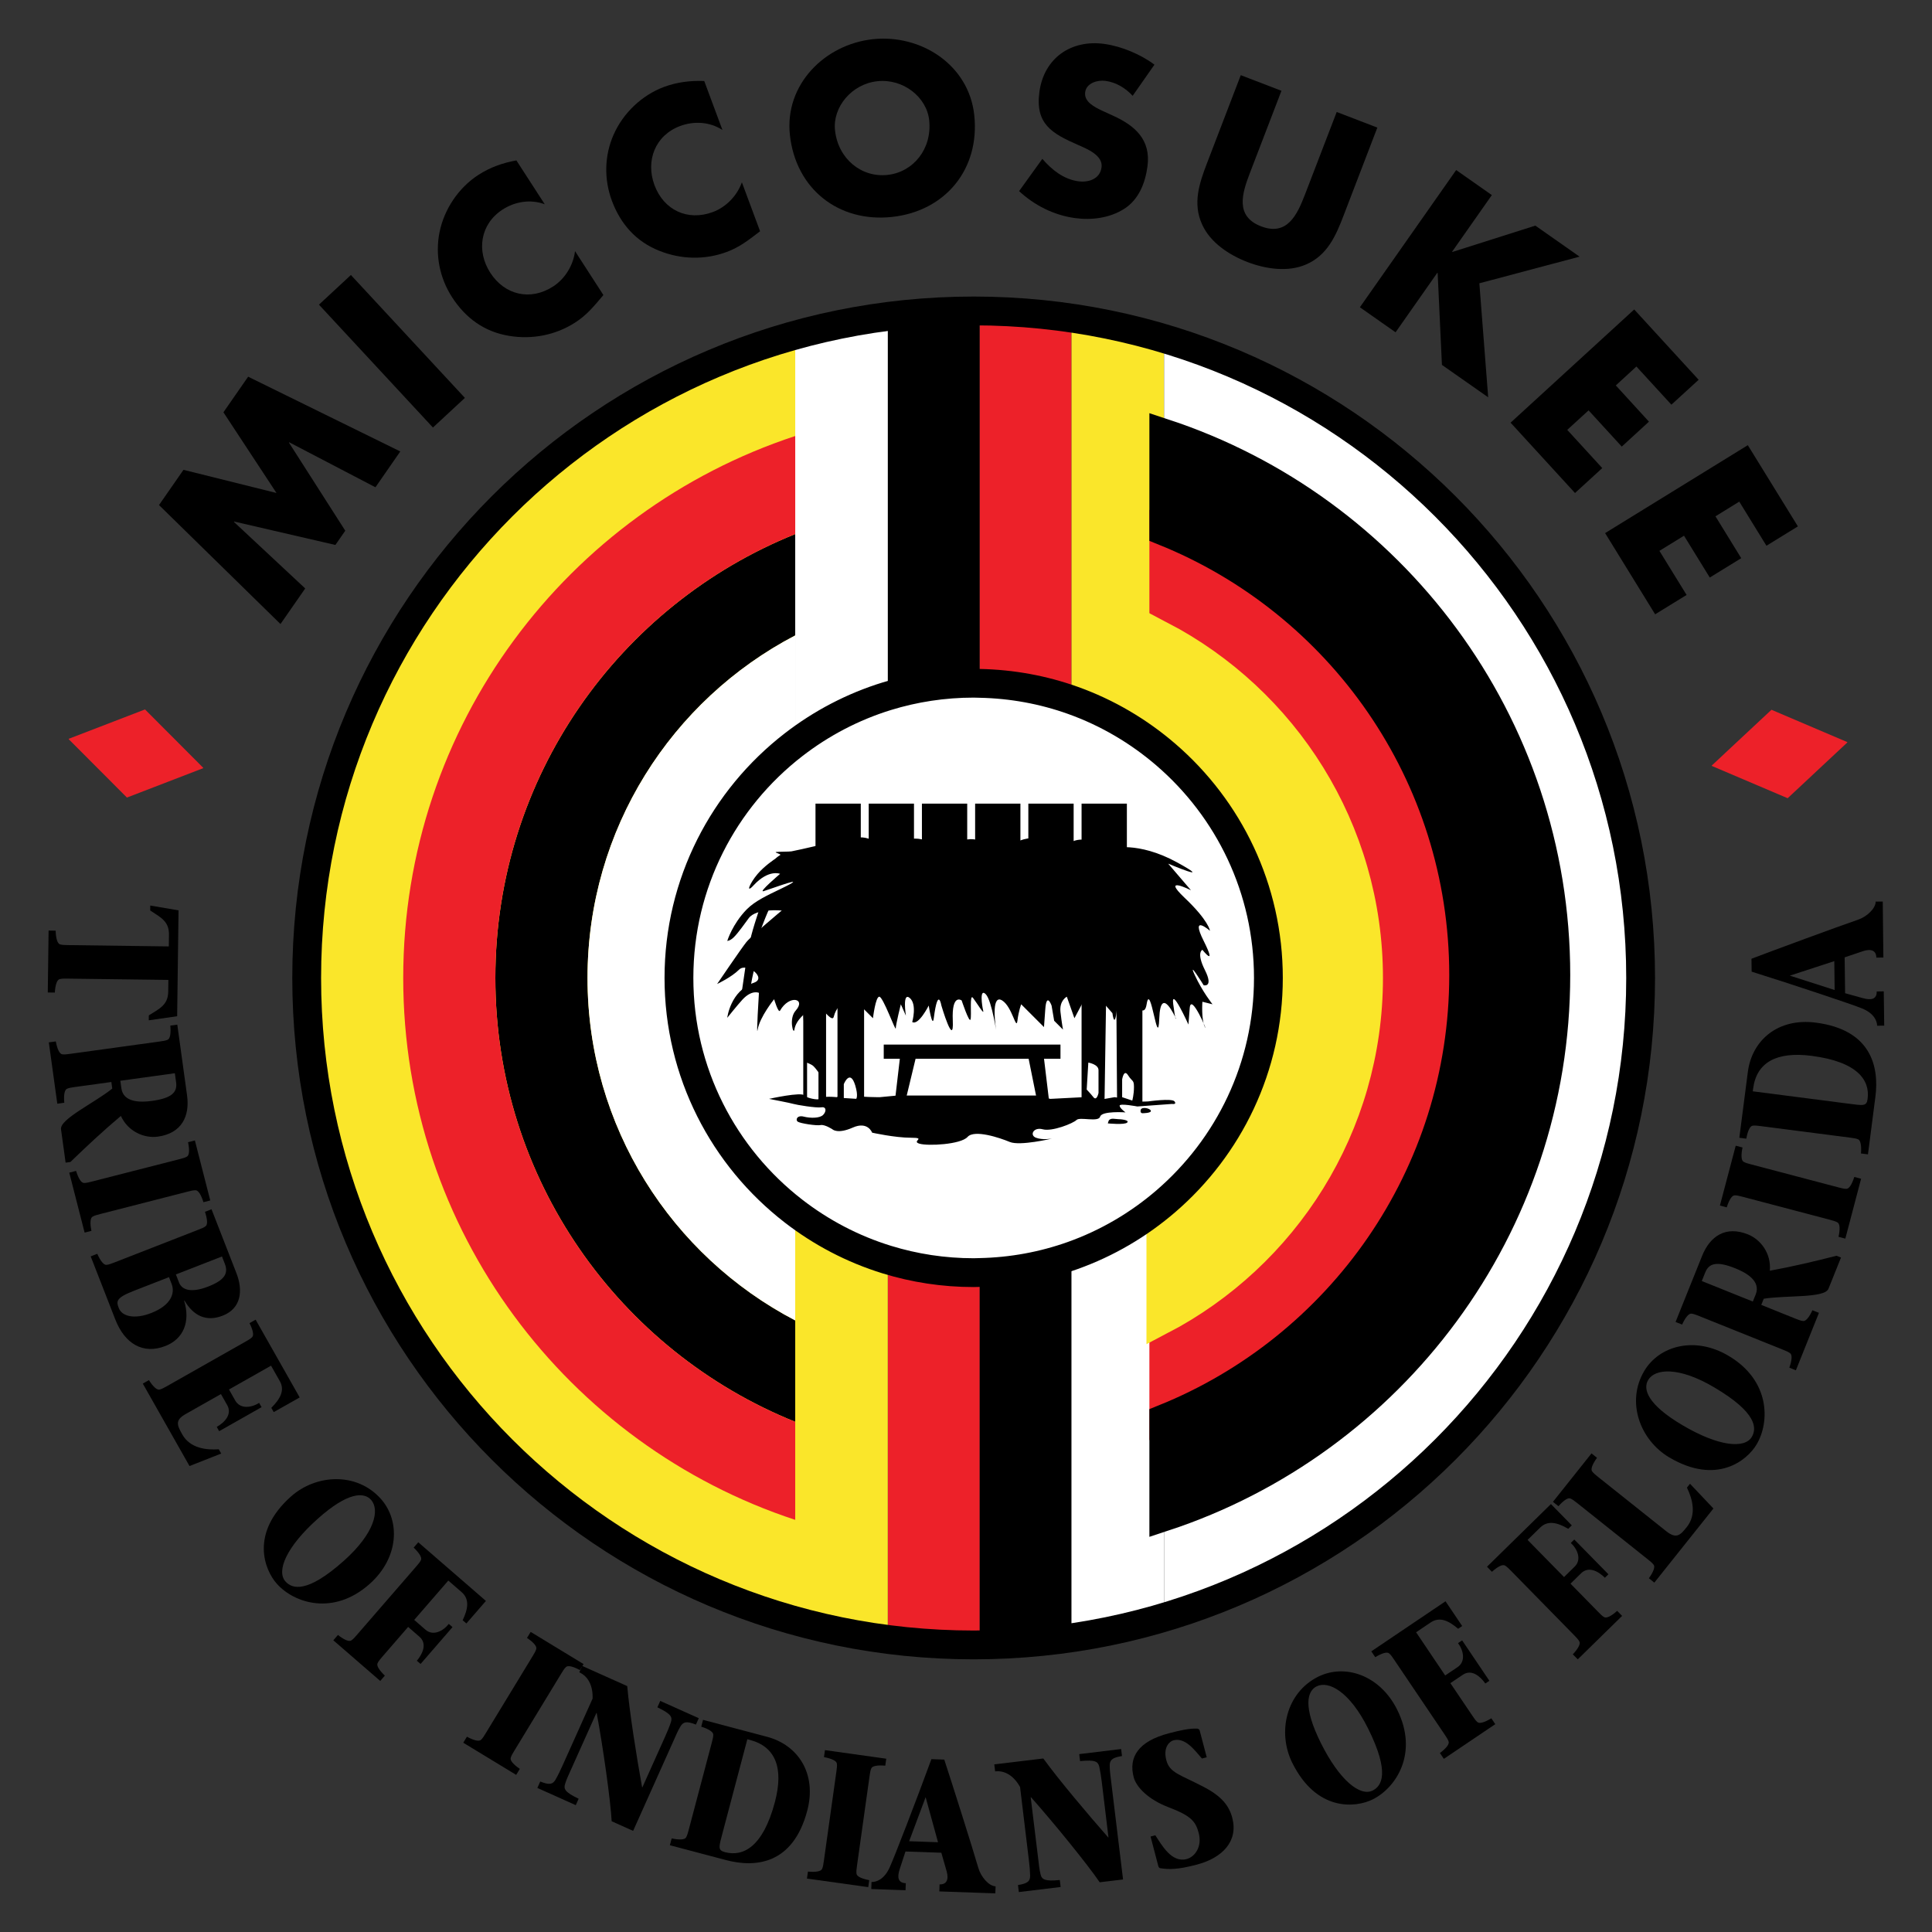 <?xml version="1.0" encoding="iso-8859-1"?>
<!-- Generator: Adobe Illustrator 14.0.0, SVG Export Plug-In . SVG Version: 6.00 Build 43363)  -->
<!DOCTYPE svg PUBLIC "-//W3C//DTD SVG 1.1//EN" "http://www.w3.org/Graphics/SVG/1.1/DTD/svg11.dtd">
<svg version="1.1" id="Layer_1" xmlns="http://www.w3.org/2000/svg" xmlns:xlink="http://www.w3.org/1999/xlink" x="0px" y="0px"
	 width="250px" height="250px" viewBox="0 0 250 250" style="enable-background:new 0 0 250 250;" xml:space="preserve">
<rect x="0" y="0" width="250" height="250" fill="#333333" stroke="none"/>
<g>
	<path d="M126.756,164.286v48.552c4.039-0.036,8.008-0.342,11.896-0.913v-49.801C134.924,163.449,130.919,164.199,126.756,164.286"
		/>
	<path style="fill:#ED2129;" d="M138.652,90.97V41.164c-3.889-0.572-7.857-0.877-11.896-0.912v48.552
		C130.919,88.888,134.924,89.641,138.652,90.97"/>
	<path style="fill:#ED2129;" d="M125.991,164.305c-3.868,0-7.598-0.587-11.111-1.664v49.502c3.637,0.467,7.347,0.71,11.111,0.71
		c0.255,0,0.51-0.015,0.765-0.015v-48.552C126.501,164.286,126.246,164.305,125.991,164.305"/>
	<path d="M125.991,88.786c0.255,0,0.51,0.015,0.765,0.018V40.251c-0.255-0.003-0.51-0.015-0.765-0.015
		c-3.764,0-7.474,0.242-11.111,0.71v49.502C118.393,89.368,122.123,88.786,125.991,88.786"/>
	<path style="fill:#FFFFFF;" d="M114.88,40.947c-4.09,0.526-8.089,1.34-11.979,2.421v53.311c3.546-2.745,7.591-4.879,11.979-6.229
		V40.947z"/>
	<path style="fill:#FAE62A;" d="M102.9,156.407v53.314c3.89,1.078,7.889,1.894,11.979,2.421v-49.502
		C110.491,161.29,106.446,159.156,102.9,156.407"/>
	<path style="fill:#B6218A;" d="M102.9,209.722L102.9,209.722c-0.018-0.003-0.038-0.007-0.057-0.015
		C102.862,209.715,102.88,209.719,102.9,209.722"/>
	<path style="fill:#B6218A;" d="M102.855,43.379c0.015-0.007,0.031-0.007,0.045-0.011v-0.003
		C102.886,43.372,102.87,43.375,102.855,43.379"/>
	<path style="fill:#FAE62A;" d="M150.637,97.945V43.816c-3.888-1.158-7.893-2.05-11.984-2.652V90.97
		C143.086,92.546,147.142,94.931,150.637,97.945"/>
	<path style="fill:#FFFFFF;" d="M138.652,211.925c4.092-0.604,8.097-1.496,11.984-2.65v-54.134
		c-3.495,3.015-7.551,5.403-11.984,6.983V211.925z"/>
	<path style="fill:#FAE62A;" d="M39.685,126.547c0,39.665,26.761,73.076,63.215,83.175V43.364
		C66.446,53.463,39.685,86.878,39.685,126.547"/>
	<path style="fill:#FFFFFF;" d="M212.296,126.547c0-39.105-26.002-72.129-61.659-82.735v165.462
		C186.294,198.669,212.296,165.647,212.296,126.547"/>
	<path d="M76.025,126.547c0-19.267,10.904-35.985,26.875-44.322V69.111C80.157,78.26,64.1,100.527,64.1,126.547
		c0,26.017,16.057,48.279,38.801,57.436v-13.121C86.929,162.524,76.025,145.81,76.025,126.547"/>
	<path style="fill:#ED2129;" d="M102.9,183.982C80.157,174.826,64.1,152.563,64.1,126.547c0-26.02,16.057-48.287,38.801-57.436
		V56.42c-29.457,9.691-50.724,37.422-50.724,70.127c0,32.7,21.267,60.428,50.724,70.123V183.982z"/>
	<path style="fill:#ED2129;" d="M177.469,126.164c0,19.267-10.9,35.981-26.875,44.318V183.6
		c22.747-9.148,38.802-31.415,38.802-57.436c0-26.02-16.055-48.282-38.802-57.435v13.117
		C166.568,90.184,177.469,106.901,177.469,126.164"/>
	<path style="fill:none;stroke:#ED2129;stroke-width:3.728;stroke-miterlimit:10;" d="M177.469,126.164
		c0,19.267-10.9,35.981-26.875,44.318V183.6c22.747-9.148,38.802-31.415,38.802-57.436c0-26.02-16.055-48.282-38.802-57.435v13.117
		C166.568,90.184,177.469,106.901,177.469,126.164z"/>
	<path d="M150.594,68.729c22.747,9.153,38.802,31.416,38.802,57.435c0,26.021-16.055,48.287-38.802,57.436v12.691
		c29.46-9.694,50.729-37.422,50.729-70.127c0-32.7-21.269-60.432-50.729-70.123V68.729z"/>
	<path style="fill:none;stroke:#000000;stroke-width:3.728;stroke-miterlimit:10;" d="M150.594,68.729
		c22.747,9.153,38.802,31.416,38.802,57.435c0,26.021-16.055,48.287-38.802,57.436v12.691c29.46-9.694,50.729-37.422,50.729-70.127
		c0-32.7-21.269-60.432-50.729-70.123V68.729z"/>
	<path style="fill:#FFFFFF;" d="M88.232,126.547c0-12.156,5.749-22.962,14.668-29.868V82.225
		c-15.972,8.337-26.875,25.055-26.875,44.322c0,19.263,10.904,35.978,26.875,44.314v-14.454
		C93.98,149.505,88.232,138.699,88.232,126.547"/>
	<path style="fill:#FAE62A;" d="M164.887,126.547c0-12.156-5.752-22.962-14.672-29.868V82.225
		c15.976,8.337,26.875,25.055,26.875,44.322c0,19.263-10.899,35.978-26.875,44.314v-14.454
		C159.135,149.505,164.887,138.699,164.887,126.547"/>
	<path style="fill:none;stroke:#FAE62A;stroke-width:3.728;stroke-miterlimit:10;" d="M164.887,126.547
		c0-12.156-5.752-22.962-14.672-29.868V82.225c15.976,8.337,26.875,25.055,26.875,44.322c0,19.263-10.899,35.978-26.875,44.314
		v-14.454C159.135,149.505,164.887,138.699,164.887,126.547z"/>
	<path style="fill:#FFFFFF;" d="M164.13,126.543c0-11.548-5.141-21.891-13.253-28.881c-3.531-3.044-7.616-5.458-12.094-7.052
		c-3.771-1.343-7.813-2.101-12.02-2.184c-0.259-0.004-0.51-0.019-0.772-0.019c-3.906,0-7.674,0.59-11.222,1.679
		c-4.435,1.365-8.518,3.521-12.1,6.294c-9.009,6.976-14.814,17.887-14.814,30.163c0,12.272,5.805,23.188,14.814,30.163
		c3.583,2.774,7.666,4.93,12.1,6.291c3.548,1.093,7.316,1.683,11.222,1.683c0.263,0,0.514-0.015,0.772-0.019
		c4.206-0.084,8.248-0.845,12.02-2.188c4.478-1.594,8.563-4.004,12.094-7.048C158.989,148.431,164.13,138.092,164.13,126.543"/>
	<path style="fill:none;stroke:#000000;stroke-width:3.728;stroke-miterlimit:10;" d="M164.13,126.543
		c0-11.548-5.141-21.891-13.253-28.881c-3.531-3.044-7.616-5.458-12.094-7.052c-3.771-1.343-7.813-2.101-12.02-2.184
		c-0.259-0.004-0.51-0.019-0.772-0.019c-3.906,0-7.674,0.59-11.222,1.679c-4.435,1.365-8.518,3.521-12.1,6.294
		c-9.009,6.976-14.814,17.887-14.814,30.163c0,12.272,5.805,23.188,14.814,30.163c3.583,2.774,7.666,4.93,12.1,6.291
		c3.548,1.093,7.316,1.683,11.222,1.683c0.263,0,0.514-0.015,0.772-0.019c4.206-0.084,8.248-0.845,12.02-2.188
		c4.478-1.594,8.563-4.004,12.094-7.048C158.989,148.431,164.13,138.092,164.13,126.543z"/>
	<path style="fill:none;stroke:#000000;stroke-width:3.728;stroke-miterlimit:10;" d="M212.296,126.547
		c0,47.664-38.643,86.306-86.305,86.306c-47.666,0-86.306-38.642-86.306-86.306c0-47.671,38.641-86.31,86.306-86.31
		C173.653,40.237,212.296,78.875,212.296,126.547z"/>
	<path d="M100.955,110.644c0.206-0.131-0.794-0.313-0.535-0.393c0.266-0.051,1.76-0.036,2-0.087
		c2.017-0.404,3.104-0.721,3.983-0.866c0.983-0.167,2.951-0.328,2.951-0.328s2.131-1.479,4.1,0.16
		c1.968,1.638,1.968,0.167,1.968,0.167s3.114-1.642,4.918-0.167c1.804,1.478,2.295,0.655,2.295,0.655s2.789-2.458,5.25-0.328
		c2.452,2.133,1.964,0.655,1.964,0.655s2.789-2.785,5.738-1.143c2.948,1.638,1.311,0.651,1.311,0.651l0.495,0.819
		c0,0,0.815-3.113,5.242-1.143c4.427,1.966,1.15,0.488,1.15,0.488s3.444-0.983,8.526,1.806c5.075,2.789-1.15,0.164-1.15,0.164
		l2.949,3.441c0,0-3.932-1.966-0.815,0.986s3.276,4.263,3.276,4.263s-2.621-2.293-0.815,1.311c1.799,3.604-0.167,1.151-0.167,1.151
		s-0.823,0.324,0.327,2.621c1.15,2.294-0.16,1.966-0.16,1.966s-2.134-3.444-1.15-1.311c0.983,2.134,2.294,3.771,2.294,3.771
		l-1.311-0.327c0,0-0.168,2.293,0.327,3.276s-1.806-4.587-1.966-2.457l-0.168,2.13c0,0-2.293-5.083-1.966-2.622
		c0.328,2.462,0.328,1.806,0.328,1.806s-1.966-4.431-2.134,0c-0.16,4.424-1.143-4.922-1.638-1.806
		c-0.488,3.113-3.444-4.099-3.772-0.163c-0.327,3.932-0.655,1.311-0.655,1.311l-1.143-1.311l-2.462-0.492l-1.311,2.461l-0.982-2.788
		c0,0-0.983,0.487-0.823,1.966c0.168,1.479,0.328,2.294,0.328,2.294l-1.144-1.147l-0.335-1.966c0,0-0.655-1.802-0.815,0.491
		l-0.167,2.294l-2.949-2.949c0,0-0.328,0.819-0.488,2.13c-0.167,1.314-0.662-1.802-1.973-2.625c-1.31-0.815-0.981,2.461-0.815,3.608
		c0.16,1.146-0.494-3.608-1.316-4.424c-0.815-0.822-0.488,1.475-0.328,2.13c0.168,0.655-0.815-0.982-1.311-1.642
		c-0.488-0.655-0.16,2.297-0.328,2.788c-0.16,0.496-1.145-2.461-1.145-2.461s-1.313-0.982-1.148,2.625
		c0.164,3.608-1.475-1.966-1.475-1.966s-0.438-2.57-0.985,1.642c-0.178,1.369-0.655-1.642-0.655-1.642s-1.313,2.625-2.133,2.13
		c0,0,0.657-2.294-0.326-3.116c-0.985-0.815-0.492,2.297-0.492,2.297l-0.657-1.475c0,0-0.655,2.622-0.655,3.113
		s-1.64-4.096-2.131-4.096c-0.492,0-0.819,2.788-0.819,2.788l-2.132-2.133c0,0-2.31-0.598-2.951,1.966
		c-0.164,0.655-1.313-0.819-1.313-0.819l-2.131,0.164c0,0-1.451,0.986-1.639,2.294c-0.111,0.764-0.766-1.42,0.164-2.458
		c1.398-1.565-0.819-2.107-2.022,0c-0.22,0.383-0.766-1.475-0.766-1.475s-1.859,2.294-2.132,3.933
		c-0.208,1.256,0.166-4.755,0.166-4.755s-0.908-0.452-2.133,0.873c-0.655,0.714-1.966,2.353-1.966,2.353s0.396-3.488,3.444-4.536
		c1.748-0.598-0.93-2.68-1.913-1.697c-0.985,0.987-2.843,1.86-2.843,1.86s3.116-4.59,3.773-5.41
		c0.653-0.819,4.589-4.096,4.589-4.096s-3.278-0.332-4.263,0.979c-0.544,0.724-1.34,1.882-1.942,2.479
		c-0.486,0.477-0.844,0.473-0.844,0.473s0.659-2.177,2.514-4.077c1.068-1.092,2.754-1.864,4.373-2.644
		c4.427-2.133-1.445,0.073-2.192,0.284c-0.746,0.211,2.139-2.243,2.139-2.243s-1.469-0.633-3.437,1.496
		c-1.045,1.132-0.517-0.24,0.517-1.467c0.912-1.078,2.288-1.974,2.288-1.974S100.568,110.884,100.955,110.644"/>
	<rect x="107.389" y="105.853" style="fill:#FFFFFF;" width="2.132" height="12.131"/>
	
		<rect x="107.389" y="105.853" style="fill:none;stroke:#000000;stroke-width:3.728;stroke-miterlimit:10;" width="2.132" height="12.131"/>
	<rect x="114.276" y="105.853" style="fill:#FFFFFF;" width="2.129" height="12.131"/>
	
		<rect x="114.276" y="105.853" style="fill:none;stroke:#000000;stroke-width:3.728;stroke-miterlimit:10;" width="2.129" height="12.131"/>
	<rect x="121.16" y="105.853" style="fill:#FFFFFF;" width="2.132" height="12.131"/>
	
		<rect x="121.16" y="105.853" style="fill:none;stroke:#000000;stroke-width:3.728;stroke-miterlimit:10;" width="2.132" height="12.131"/>
	<rect x="128.045" y="105.853" style="fill:#FFFFFF;" width="2.132" height="12.131"/>
	
		<rect x="128.045" y="105.853" style="fill:none;stroke:#000000;stroke-width:3.728;stroke-miterlimit:10;" width="2.132" height="12.131"/>
	<rect x="134.931" y="105.853" style="fill:#FFFFFF;" width="2.134" height="12.131"/>
	
		<rect x="134.931" y="105.853" style="fill:none;stroke:#000000;stroke-width:3.728;stroke-miterlimit:10;" width="2.134" height="12.131"/>
	<rect x="141.819" y="105.853" style="fill:#FFFFFF;" width="2.134" height="12.131"/>
	
		<rect x="141.819" y="105.853" style="fill:none;stroke:#000000;stroke-width:3.728;stroke-miterlimit:10;" width="2.134" height="12.131"/>
	<rect x="114.356" y="135.168" width="22.869" height="1.835"/>
	<path d="M99.516,142.194c0,0,4.212-0.946,4.591-0.437c0.251,0.342,1.76,0.626,1.909,0.437c0.333-0.437,2.245-0.219,2.245-0.219
		s0.983-0.437,1.968-0.218c0.983,0.218,3.606,0.218,3.606,0.218l2.296-0.218h1.312h16.615l1.856,0.437l4.26-0.219l2.185,0.328
		l1.864-0.328c0,0,1.856,0.219,2.293,0.438c0.438,0.218,2.075,0.109,2.075,0.109s3.065-0.438,3.394,0
		c0.327,0.437-0.328,0.327-0.328,0.327l-4.485,0.328c0,0-2.293-0.438-2.293-0.105c0,0.323,0.764,0.87,0.764,0.87
		s-3.065-0.219-3.283,0.546c-0.211,0.768-2.621,0-3.059,0.437c-0.437,0.44-3.167,1.533-4.369,1.205
		c-1.201-0.327-1.747,0.769-0.873,1.093c0.873,0.331,2.075,0.108,2.075,0.108s-4.158,0.987-5.469,0.438
		c-1.311-0.546-4.585-1.639-5.463-0.652c-0.874,0.983-5.135,1.202-6.229,0.874c-1.092-0.327,0.983-0.768-1.092-0.768
		c-2.079,0-5.028-0.656-5.028-0.656s-0.548-1.532-2.514-0.655c-1.968,0.874-2.623,0.219-2.623,0.219s-0.985-0.651-1.531-0.546
		c-0.548,0.109-2.625-0.219-2.951-0.437c-0.328-0.223-0.111-0.878,0.765-0.659c0.874,0.222,2.077,0.222,2.512-0.219
		c0.438-0.437,0.438-1.089-0.217-0.982c-0.657,0.108-3.278-0.328-3.608-0.438C102.358,142.74,99.516,142.194,99.516,142.194"/>
	<path d="M143.349,145.365c0,0,2.185,0.219,2.512-0.109c0.328-0.331-0.874-0.44-1.201-0.44c-0.328,0-0.983-0.218-1.201,0.219
		L143.349,145.365z"/>
	<path d="M147.826,144.051c0,0,1.202,0,1.093-0.327c-0.109-0.328-1.202-0.543-1.311-0.105
		C147.499,144.051,147.826,144.051,147.826,144.051"/>
	<path d="M98.313,117.492c0,0-1.311,3.827-1.311,4.7c0,0.874,0.983-0.655,0.983-0.655s1.422-3.936,1.75-4.263L98.313,117.492z"/>
	<path d="M96.567,124.377l-0.657,4.485l1.092-0.44c0,0,0.548-3.608,0.983-3.936L96.567,124.377z"/>
	<polygon points="103.943,128.316 103.943,142.413 104.435,142.58 104.435,128.477 	"/>
	<rect x="105.911" y="129.459" width="0.983" height="13.449"/>
	<path d="M104.368,137.498c0,0,0.604,0.196,0.89,0.459c0.286,0.255,0.863,1.096,0.863,1.096v-9.594h-2.305L104.368,137.498z"/>
	<rect x="108.371" y="129.132" width="3.442" height="13.448"/>
	<path style="fill:#FFFFFF;" d="M109.189,142.085v-1.802c0,0,0.81-2.021,1.477,0.164c0.42,1.383,0.133,1.74,0.133,1.74
		L109.189,142.085z"/>
	<polygon points="116.471,136.727 115.792,142.537 116.68,142.595 117.205,142.278 118.566,136.624 	"/>
	<polygon points="133.017,136.569 134.378,143.327 135.849,143.272 135.063,136.727 	"/>
	<polygon points="139.955,129.189 139.955,143.178 142.911,143.396 143.13,129.299 141.929,127.548 	"/>
	<polygon points="144.44,127.329 144.55,142.74 147.826,142.959 147.826,129.081 	"/>
	<path style="fill:#FFFFFF;" d="M140.829,137.498c0,0,1.318,0.215,1.318,0.982v2.949c0,0-0.219,1.093-0.663,0.546
		c-0.43-0.546-0.866-0.982-0.866-0.982L140.829,137.498z"/>
	<path style="fill:#FFFFFF;" d="M145.205,139.683c0,0,0.219-1.42,0.765-0.546c0.546,0.873,0.765,0.546,0.765,1.528
		c0,0.983-0.219,1.748-0.219,1.748l-1.311-0.438V139.683z"/>
	<polygon points="20.575,65.354 23.743,60.796 35.777,63.792 28.911,53.351 32.109,48.745 51.798,58.418 48.583,63.053 
		37.424,57.231 37.392,57.279 44.678,68.674 43.399,70.517 30.303,67.487 30.272,67.535 39.494,76.145 36.294,80.75 	"/>
	<rect x="47.904" y="34.59" transform="matrix(0.733 -0.68 0.68 0.733 -17.363 46.642)" width="5.641" height="21.692"/>
	<path d="M70.491,26.433c-1.809-0.681-3.833-0.366-5.452,0.681c-2.898,1.873-3.42,5.361-1.593,8.188
		c1.858,2.875,5.183,3.674,8.129,1.768c1.545-0.999,2.609-2.747,2.834-4.571l3.67,5.678c-1.258,1.498-2.159,2.594-3.633,3.546
		c-2.538,1.642-5.578,2.235-8.572,1.737c-3.175-0.517-5.625-2.288-7.373-4.995c-1.609-2.488-2.211-5.49-1.629-8.403
		c0.603-2.993,2.468-5.774,5.031-7.429c1.52-0.985,3.14-1.551,4.917-1.877L70.491,26.433z"/>
	<path d="M93.484,16.818c-1.62-1.056-3.665-1.185-5.47-0.514c-3.235,1.204-4.498,4.495-3.326,7.651
		c1.192,3.208,4.267,4.706,7.556,3.482c1.726-0.641,3.142-2.119,3.755-3.85l2.355,6.337c-1.551,1.19-2.668,2.066-4.314,2.678
		c-2.832,1.052-5.929,0.976-8.745-0.157c-2.989-1.19-4.997-3.453-6.118-6.473c-1.032-2.778-0.974-5.838,0.228-8.556
		c1.232-2.791,3.657-5.104,6.515-6.167c1.7-0.629,3.404-0.833,5.208-0.768L93.484,16.818z"/>
	<path d="M126.068,14.887c0.753,6.979-3.725,12.44-10.646,13.185c-6.923,0.744-12.458-3.635-13.21-10.617
		c-0.703-6.521,4.525-11.712,10.732-12.382C119.152,4.405,125.365,8.366,126.068,14.887 M108.05,16.856
		c0.4,3.719,3.438,6.14,6.786,5.78c3.346-0.361,5.799-3.374,5.399-7.09c-0.32-2.977-3.358-5.397-6.706-5.037
		C110.184,10.869,107.729,13.882,108.05,16.856z"/>
	<path d="M146.566,12.398c-0.91-0.994-2.141-1.744-3.509-1.932c-1.027-0.142-2.477,0.27-2.637,1.467
		c-0.175,1.254,1.268,1.946,2.199,2.392l1.361,0.623c2.877,1.294,4.974,3.12,4.5,6.599c-0.291,2.135-1.106,4.262-3.015,5.481
		c-1.878,1.194-4.216,1.485-6.378,1.189c-2.709-0.372-5.235-1.647-7.216-3.486l3.007-4.176c1.23,1.418,2.745,2.642,4.66,2.904
		c1.311,0.178,2.796-0.286,3-1.797c0.219-1.567-1.907-2.41-3.058-2.916c-3.364-1.477-5.549-2.705-4.98-6.867
		c0.597-4.359,4.092-6.786,8.395-6.196c2.17,0.297,4.727,1.343,6.488,2.688L146.566,12.398z"/>
	<path d="M178.227,16.511l-4.369,11.386c-0.998,2.606-2.097,5.144-4.864,6.329c-2.33,1.016-5.221,0.586-7.58-0.32
		c-2.366-0.908-4.798-2.52-5.847-4.833c-1.267-2.734-0.379-5.354,0.619-7.958l4.369-11.388l5.264,2.021l-4.092,10.662
		c-1.012,2.632-1.922,5.578,1.456,6.877c3.386,1.3,4.675-1.501,5.688-4.134l4.099-10.662L178.227,16.511z"/>
	<polygon points="198.672,29.195 204.396,33.21 191.428,36.658 192.57,51.41 186.585,47.216 186.032,35.333 185.988,35.3 
		180.585,43 175.969,39.76 188.428,22.004 193.044,25.245 187.903,32.568 187.947,32.601 	"/>
	<polygon points="211.75,47.427 209.085,49.874 213.373,54.563 209.856,57.789 205.561,53.1 202.801,55.626 207.33,60.57 
		203.806,63.796 195.469,54.694 211.466,40.044 219.803,49.142 216.278,52.368 	"/>
	<polygon points="225.06,64.91 221.98,66.811 225.314,72.228 221.244,74.732 217.91,69.319 214.728,71.281 218.245,76.986 
		214.175,79.491 207.701,68.984 226.167,57.606 232.647,68.114 228.577,70.619 	"/>
	<path d="M8.772,126.634c-0.382-0.007-0.79-0.015-1.056,0.065c-0.337,0.08-0.561,0.732-0.621,1.74l-0.912-0.014l0.105-8.01
		l0.912,0.014c0.033,1.027,0.24,1.686,0.575,1.773c0.262,0.083,0.67,0.091,1.054,0.094l13.015,0.171l0.02-1.522
		c0.024-1.74-1.074-2.228-2.428-3.131l0.009-0.637l3.659,0.623l-0.18,13.7l-3.675,0.527l0.009-0.637
		c1.378-0.866,2.486-1.344,2.51-3.069l0.02-1.521L8.772,126.634z"/>
	<path d="M22.943,132.59l1.26,9.139c0.377,2.723-0.699,4.926-3.786,5.352c-1.733,0.24-3.839-0.634-4.775-2.68
		c-2.277,1.912-4.505,4.001-6.533,5.96l-0.619,0.084l-0.595-4.311c-0.182-1.325,4.3-3.394,6.63-5.271l-0.117-0.853l-4.704,0.648
		c-0.378,0.051-0.783,0.109-1.032,0.226c-0.322,0.127-0.446,0.809-0.355,1.813l-0.903,0.123l-1.096-7.937l0.903-0.124
		c0.189,1.013,0.492,1.632,0.835,1.668c0.273,0.044,0.675-0.011,1.056-0.063l11.541-1.591c0.381-0.055,0.785-0.109,1.034-0.226
		c0.322-0.131,0.446-0.808,0.353-1.835L22.943,132.59z M15.571,139.85l0.135,0.976c0.254,1.85,2.456,1.839,3.952,1.632
		c2.542-0.35,3.31-1.1,3.129-2.403l-0.162-1.18L15.571,139.85z"/>
	<path d="M12.981,157.092c-0.372,0.095-0.767,0.197-1.001,0.343c-0.304,0.16-0.35,0.852-0.147,1.838l-0.883,0.227l-1.988-7.759
		l0.883-0.226c0.302,0.983,0.674,1.565,1.02,1.559c0.275,0.014,0.67-0.084,1.041-0.183l11.286-2.887
		c0.374-0.099,0.769-0.197,1.003-0.343c0.304-0.163,0.349-0.855,0.14-1.86l0.884-0.226l1.988,7.762l-0.883,0.227
		c-0.296-0.965-0.67-1.548-1.014-1.544c-0.277-0.015-0.67,0.087-1.043,0.182L12.981,157.092z"/>
	<path d="M11.736,162.575l0.85-0.335c0.409,0.925,0.855,1.478,1.198,1.431c0.276-0.019,0.655-0.168,1.014-0.306l10.855-4.234
		c0.358-0.139,0.737-0.284,0.952-0.459c0.284-0.196,0.239-0.906-0.082-1.863l0.848-0.332l3.222,8.269
		c0.874,2.242,0.623,4.565-1.768,5.497c-2.145,0.838-3.797,0.021-4.953-1.951l-0.046,0.019c0.829,2.719-0.078,4.947-2.424,5.861
		c-2.904,1.132-5.265-0.306-6.48-3.426L11.736,162.575z M17.377,167.01c-2.414,0.938-2.347,1.376-1.995,2.278
		c0.41,1.049,2.011,1.464,4.18,0.619c2.634-1.026,3.096-2.617,2.646-3.765l-0.342-0.881L17.377,167.01z M22.76,164.912l0.417,1.07
		c0.351,0.899,1.513,1.376,3.768,0.495c2.079-0.812,2.643-1.671,2.151-2.935l-0.373-0.953L22.76,164.912z"/>
	<path d="M19.27,178.587c0.539,0.852,1.05,1.317,1.382,1.223c0.269-0.058,0.624-0.262,0.959-0.447l10.138-5.745
		c0.333-0.189,0.688-0.39,0.875-0.59c0.251-0.236,0.117-0.914-0.338-1.816l0.792-0.448l5.702,10.063l-3.359,1.9l-0.313-0.554
		c1.143-1.144,1.779-2.261,1.1-3.455l-1.134-2.002l-5.442,3.083l0.81,1.431c0.637,1.125,2.079,0.947,3.091,0.303l0.315,0.554
		l-5.487,3.108l-0.313-0.553c1.001-0.568,2.03-1.624,1.351-2.822l-0.81-1.427l-4.567,2.585c-1.398,0.794-1.118,1.435-0.428,2.65
		c1.012,1.787,3.1,2.021,4.716,1.907l0.315,0.554l-4.101,1.616l-6.045-10.667L19.27,178.587z"/>
	<path d="M37.639,193.659c3.255-2.909,8.519-3.204,11.639,0.288c2.545,2.851,2.343,7.627-1.429,10.998
		c-4.666,4.169-9.765,2.526-12.021,0C34.213,203.136,32.329,198.403,37.639,193.659 M44.505,201.956
		c4.023-3.593,4.646-6.601,3.512-7.875c-0.917-1.022-2.993-1.044-6.908,2.454c-4.058,3.623-5.375,6.757-4.17,8.104
		C37.787,205.59,39.696,206.252,44.505,201.956z"/>
	<path d="M54.123,199.571l8.754,7.588l-2.527,2.916l-0.482-0.415c0.696-1.46,0.919-2.724-0.136-3.641l-1.722-1.493l-4.413,5.09
		l1.46,1.268c0.978,0.848,2.277,0.196,3.015-0.75l0.482,0.415l-4.13,4.766l-0.48-0.415c0.737-0.885,1.369-2.21,0.329-3.109
		l-1.46-1.268l-3.329,3.842c-0.25,0.291-0.517,0.597-0.628,0.852c-0.159,0.306,0.196,0.899,0.943,1.609l-0.597,0.688l-6.069-5.261
		l0.597-0.688c0.807,0.637,1.445,0.902,1.728,0.706c0.235-0.146,0.502-0.455,0.752-0.746l7.631-8.804
		c0.251-0.287,0.519-0.597,0.63-0.852c0.157-0.306-0.198-0.899-0.943-1.609L54.123,199.571z"/>
	<path d="M66.564,226.527c-0.2,0.328-0.412,0.674-0.479,0.943c-0.104,0.331,0.346,0.855,1.181,1.42l-0.473,0.778l-6.847-4.161
		l0.474-0.779c0.905,0.492,1.578,0.648,1.822,0.404c0.208-0.182,0.418-0.531,0.617-0.859l6.055-9.953
		c0.198-0.328,0.411-0.674,0.479-0.943c0.104-0.331-0.346-0.855-1.198-1.431l0.474-0.779l6.844,4.165l-0.475,0.779
		c-0.883-0.484-1.556-0.641-1.802-0.396c-0.208,0.182-0.418,0.531-0.617,0.858L66.564,226.527z"/>
	<path d="M79.15,235.669c-0.144-2.69-1.089-9.418-1.937-14.002l-0.036-0.019l-3.277,7.308c-0.304,0.677-0.608,1.303-0.777,1.886
		c-0.211,0.666-0.009,1.07,1.753,1.915l-0.373,0.83l-4.968-2.229l0.373-0.83c1.22,0.491,1.619,0.357,1.977-0.244
		c0.302-0.521,0.606-1.146,0.908-1.823l3.887-8.661c0.063-1.603-0.537-2.869-1.72-3.4l0.373-0.83l5.831,2.61
		c0.3,3.447,1.222,9.222,1.922,13.08l0.038,0.019l2.933-6.538c0.304-0.682,0.57-1.322,0.759-1.894
		c0.209-0.67,0.045-1.06-1.751-1.919l0.372-0.83l4.986,2.235l-0.373,0.83c-1.202-0.484-1.637-0.364-1.997,0.237
		c-0.32,0.513-0.586,1.153-0.89,1.835l-5.237,11.679L79.15,235.669z"/>
	<path d="M99.254,224.74c4.032,1.066,6.467,4.787,5.204,9.56c-1.84,6.954-6.677,7.409-10.529,6.39l-7.249-1.918l0.235-0.882
		c0.985,0.212,1.695,0.175,1.86-0.127c0.147-0.233,0.251-0.626,0.348-0.998l2.981-11.264c0.099-0.372,0.204-0.765,0.191-1.042
		c0.005-0.346-0.595-0.728-1.555-1.03l0.233-0.881L99.254,224.74z M93.542,237.017c-0.535,2.017-0.697,2.396,0.277,2.653
		c2.323,0.612,4.904-0.637,6.451-6.48c1.165-4.401,0.091-7.164-3.206-8.038l-0.359-0.095L93.542,237.017z"/>
	<path d="M110.897,241.399c-0.053,0.383-0.109,0.786-0.065,1.06c0.035,0.342,0.657,0.648,1.646,0.834l-0.127,0.902l-7.931-1.11
		l0.127-0.902c1.023,0.095,1.702-0.029,1.832-0.35c0.118-0.251,0.174-0.652,0.228-1.034l1.618-11.537
		c0.053-0.379,0.109-0.783,0.063-1.056c-0.035-0.343-0.655-0.648-1.666-0.838l0.125-0.902l7.933,1.11l-0.125,0.902
		c-1.003-0.091-1.684,0.033-1.811,0.35c-0.119,0.251-0.177,0.655-0.229,1.038L110.897,241.399z"/>
	<path d="M117.167,239.583l-0.737,2.254c-0.366,1.088-0.228,1.813,0.779,1.849l-0.033,0.91l-4.432-0.156l0.031-0.91
		c0.637,0.021,1.635-0.35,2.325-1.839c0.577-1.227,3.517-8.847,5.424-14.057l1.664,0.059c0.874,2.644,3.651,11.402,4.402,13.995
		c0.327,1.161,1.354,2.373,2.24,2.402l-0.036,0.91l-7.243-0.251l0.029-0.91c0.904,0.029,1.214-0.608,0.923-1.671l-0.695-2.425
		L117.167,239.583z M121.379,238.385l-1.602-5.836l-2.133,5.705L121.379,238.385z"/>
	<path d="M142.3,243.565c-1.515-2.231-5.789-7.511-8.883-10.998l-0.044,0.004l0.969,7.947c0.087,0.739,0.152,1.431,0.306,2.017
		c0.16,0.681,0.546,0.925,2.49,0.739l0.109,0.903l-5.41,0.655l-0.109-0.907c1.303-0.203,1.572-0.527,1.572-1.227
		c-0.015-0.601-0.072-1.296-0.167-2.035l-1.136-9.422c-0.772-1.405-1.944-2.181-3.226-2.024l-0.111-0.906l6.344-0.765
		c2.031,2.796,5.804,7.263,8.396,10.212l0.036-0.007l-0.859-7.114c-0.087-0.739-0.196-1.427-0.327-2.014
		c-0.168-0.681-0.503-0.932-2.49-0.738l-0.109-0.903l5.425-0.659l0.109,0.907c-1.282,0.203-1.588,0.531-1.588,1.23
		c-0.007,0.604,0.095,1.292,0.183,2.031l1.543,12.71L142.3,243.565z"/>
	<path d="M155.53,227.551c-0.939-1.067-2.148-2.76-3.691-2.353c-0.459,0.12-1.369,0.855-0.918,2.57
		c0.43,1.649,1.784,1.86,4.784,3.43c2.402,1.227,3.356,2.512,3.75,4.02c0.793,3.015-1.23,5.185-4.609,6.069
		c-2.417,0.637-3.582,0.644-4.74,0.451c-0.095-0.025-0.175-0.103-0.226-0.288l-0.998-3.801l0.619-0.164
		c0.815,1.249,2.104,3.587,4.034,3.08c1.15-0.302,2.024-1.671,1.58-3.363c-0.4-1.529-0.99-2.243-3.969-3.371
		c-2.526-0.973-4.113-2.563-4.448-3.863c-0.685-2.596,0.604-4.646,4.536-5.676c1.471-0.386,2.716-0.666,3.728-0.608
		c0.16,0.033,0.255,0.157,0.284,0.273l0.903,3.434L155.53,227.551z"/>
	<path d="M167.217,228.107c-1.937-3.91-0.83-9.062,3.364-11.147c3.422-1.697,7.973-0.24,10.223,4.292
		c2.781,5.604-0.146,10.085-3.182,11.592C175.452,233.922,170.384,234.486,167.217,228.107 M177.039,223.684
		c-2.402-4.831-5.141-6.229-6.662-5.472c-1.23,0.615-1.806,2.61,0.531,7.311c2.425,4.875,5.098,6.976,6.714,6.171
		C178.765,231.126,179.908,229.458,177.039,223.684z"/>
	<path d="M177.447,213.683l9.604-6.477l2.156,3.2l-0.524,0.356c-1.23-1.052-2.396-1.598-3.554-0.818l-1.886,1.273l3.765,5.589
		l1.602-1.081c1.07-0.725,0.779-2.148,0.059-3.105l0.531-0.357l3.524,5.229l-0.524,0.354c-0.663-0.939-1.776-1.897-2.92-1.125
		l-1.602,1.077l2.847,4.216c0.211,0.317,0.437,0.655,0.655,0.826c0.255,0.233,0.918,0.044,1.799-0.491l0.51,0.758l-6.655,4.488
		l-0.51-0.753c0.822-0.615,1.245-1.162,1.129-1.485c-0.08-0.267-0.307-0.602-0.524-0.922l-6.518-9.658
		c-0.211-0.317-0.437-0.655-0.655-0.826c-0.255-0.233-0.925-0.044-1.798,0.491L177.447,213.683z"/>
	<path d="M192.418,202.735l8.271-8.111l2.701,2.756l-0.459,0.448c-1.397-0.813-2.636-1.14-3.633-0.16l-1.631,1.595l4.718,4.809
		l1.376-1.351c0.925-0.906,0.379-2.253-0.502-3.065l0.451-0.444l4.42,4.5l-0.459,0.448c-0.815-0.809-2.09-1.544-3.072-0.583
		l-1.376,1.351l3.561,3.63c0.262,0.277,0.553,0.568,0.793,0.699c0.299,0.179,0.918-0.127,1.683-0.812l0.641,0.651l-5.738,5.621
		l-0.641-0.647c0.707-0.754,1.02-1.369,0.845-1.664c-0.124-0.248-0.407-0.539-0.677-0.813l-8.155-8.318
		c-0.27-0.276-0.561-0.568-0.801-0.699c-0.292-0.182-0.91,0.128-1.683,0.812L192.418,202.735z"/>
	<path d="M213.366,204.225c0.582-0.819,0.83-1.468,0.619-1.74c-0.16-0.229-0.474-0.48-0.779-0.721l-9.109-7.26
		c-0.306-0.24-0.618-0.491-0.881-0.594c-0.313-0.146-0.889,0.237-1.551,0.994l-0.714-0.568l4.988-6.266l0.713,0.568
		c-0.604,0.834-0.845,1.481-0.633,1.755c0.16,0.229,0.473,0.48,0.771,0.721l8.796,7.005c1.333,1.06,1.828,0.557,2.694-0.535
		c1.281-1.605,0.721-3.63,0.007-5.086l0.4-0.499l3.029,3.2l-7.646,9.593L213.366,204.225z"/>
	<path d="M216.002,188.588c-3.75-2.221-5.629-7.146-3.24-11.181c1.944-3.284,6.561-4.544,10.907-1.966
		c5.389,3.182,5.367,8.541,3.641,11.457C226.079,188.984,222.133,192.214,216.002,188.588 M221.834,179.533
		c-4.638-2.745-7.696-2.432-8.563-0.961c-0.699,1.18-0.095,3.167,4.427,5.84c4.683,2.771,8.068,3.076,8.985,1.521
		C227.332,184.838,227.39,182.817,221.834,179.533z"/>
	<path d="M216.817,171.062l3.437-8.56c1.027-2.548,3.052-3.928,5.942-2.767c1.623,0.655,3.021,2.454,2.817,4.696
		c2.928-0.531,5.898-1.237,8.629-1.937l0.582,0.232l-1.624,4.042c-0.502,1.237-5.417,0.815-8.373,1.288l-0.32,0.798l4.405,1.772
		c0.356,0.139,0.735,0.292,1.012,0.313c0.335,0.051,0.786-0.48,1.201-1.395l0.845,0.339l-2.985,7.434l-0.845-0.342
		c0.343-0.969,0.387-1.66,0.103-1.864c-0.211-0.171-0.59-0.324-0.946-0.466l-10.813-4.344c-0.356-0.142-0.735-0.294-1.005-0.316
		c-0.342-0.051-0.786,0.48-1.216,1.413L216.817,171.062z M226.814,168.418l0.372-0.913c0.698-1.737-1.224-2.818-2.622-3.379
		c-2.381-0.958-3.422-0.688-3.909,0.531l-0.444,1.107L226.814,168.418z"/>
	<path d="M237.883,153.645c0.371,0.099,0.765,0.2,1.041,0.189c0.342,0.007,0.721-0.575,1.02-1.537l0.881,0.233l-2.039,7.747
		l-0.881-0.232c0.219-1.005,0.175-1.696-0.131-1.86c-0.233-0.146-0.626-0.251-0.998-0.35l-11.264-2.968
		c-0.371-0.098-0.765-0.2-1.041-0.188c-0.35-0.008-0.722,0.571-1.034,1.555L222.556,156l2.046-7.747l0.881,0.232
		c-0.211,0.986-0.168,1.675,0.131,1.843c0.233,0.146,0.626,0.251,0.998,0.349L237.883,153.645z"/>
	<path d="M226.167,138.729c0.531-4.136,3.902-7.034,8.803-6.4c7.129,0.918,8.214,5.657,7.704,9.607l-0.961,7.438l-0.903-0.116
		c0.08-1.005-0.051-1.704-0.371-1.832c-0.248-0.112-0.655-0.167-1.034-0.215l-11.556-1.492c-0.379-0.051-0.786-0.103-1.056-0.055
		c-0.342,0.04-0.648,0.685-0.822,1.679l-0.903-0.117L226.167,138.729z M239.077,142.799c2.067,0.266,2.468,0.379,2.592-0.619
		c0.313-2.381-1.267-4.783-7.26-5.556c-4.515-0.582-7.113,0.845-7.551,4.224l-0.051,0.367L239.077,142.799z"/>
	<path d="M238.756,128.523l2.279,0.63c1.107,0.317,1.828,0.146,1.813-0.859l0.91-0.015l0.058,4.438l-0.917,0.011
		c-0.007-0.637-0.422-1.616-1.944-2.235c-1.252-0.521-9-3.102-14.293-4.762l-0.022-1.667c2.6-0.994,11.221-4.18,13.776-5.05
		c1.144-0.382,2.309-1.467,2.294-2.348l0.918-0.007l0.08,7.245l-0.91,0.014c-0.008-0.903-0.663-1.187-1.712-0.844l-2.388,0.808
		L238.756,128.523z M237.358,124.37l-5.752,1.878l5.796,1.86L237.358,124.37z"/>
	<polygon style="fill:#ED2129;" points="26.278,99.358 26.296,99.351 18.764,91.8 8.874,95.608 8.909,95.645 8.891,95.652 
		16.425,103.203 26.313,99.395 	"/>
	<polygon style="fill:#ED2129;" points="239.019,96.038 239.033,96.023 229.225,91.844 221.478,99.082 221.521,99.1 221.514,99.114 
		231.322,103.29 239.063,96.056 	"/>
</g>
</svg>
